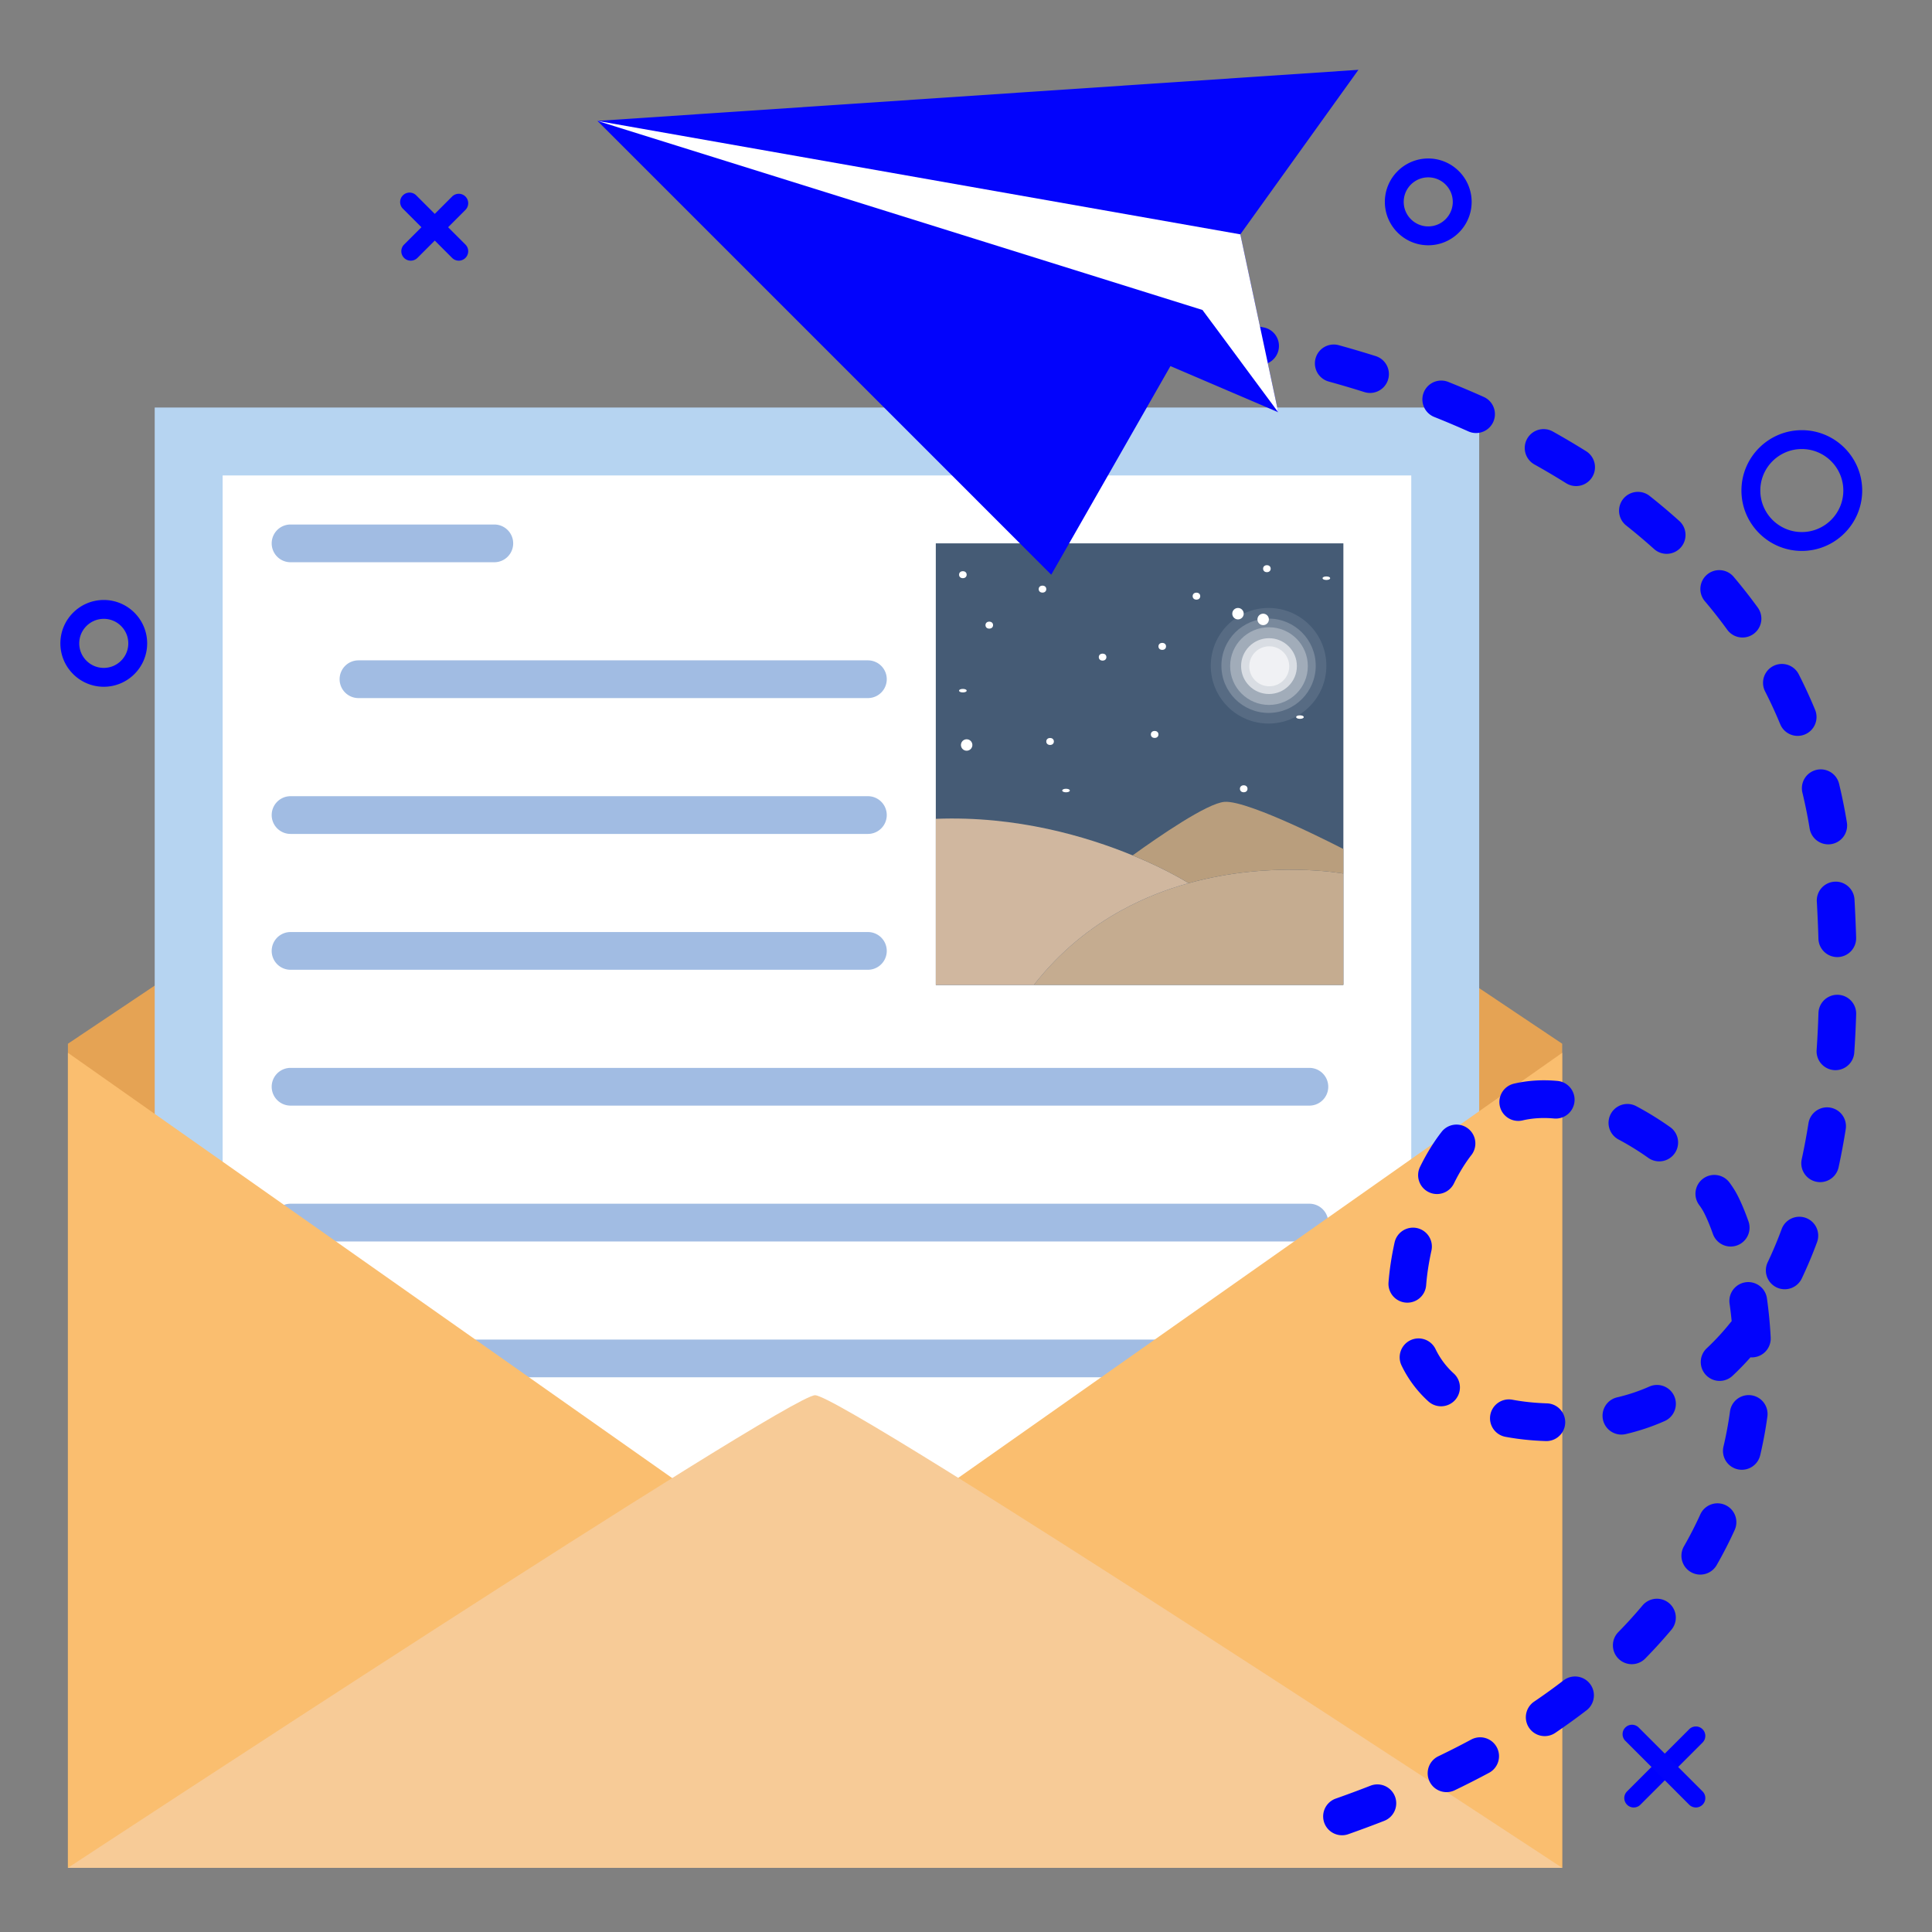 <svg xmlns="http://www.w3.org/2000/svg" xml:space="preserve" width="512" height="512"><rect width="100%" height="100%" fill="#808080" stroke="none"/><path fill="#E5A354" d="M414 495V276.6L216 144 18 276.6V495z"/><path fill="#B6D4F1" d="M41 108h351v378H41z"/><path fill="#FFF" d="M59 126h315v351H59z"/><path fill="#163253" d="M248 144h108v117H248z"/><path fill="#B79774" d="M356 231.5V261h-82c6.989-8.93 15.08-15.319 23.399-19.859 5.851-3.2 11.819-5.48 17.601-7.091 21.86-6.08 41-2.55 41-2.55z"/><path fill="#C4A587" d="M315 234.05c-5.78 1.61-11.75 3.891-17.601 7.091C289.08 245.68 280.99 252.07 274 261h-26v-44c21.45-.85 40.029 4.7 52.149 9.681h.01C309.5 230.53 315 234.05 315 234.05z"/><path fill="#A8865C" d="M356 225v6.5s-19.141-3.529-41 2.55c0 0-5.5-3.52-14.841-7.369 7.17-5.17 19.79-13.83 24.341-14.181C331 212 356 225 356 225z"/><ellipse cx="335.74" cy="150.707" fill="#FFF" rx="1.006" ry=".932"/><ellipse cx="278.282" cy="196.5" fill="#FFF" rx="1.006" ry=".932"/><ellipse cx="329.598" cy="209.035" fill="#FFF" rx="1.006" ry=".932"/><ellipse cx="305.993" cy="194.636" fill="#FFF" rx="1.007" ry=".932"/><circle cx="334.75" cy="164.149" r="1.517" fill="#FFF"/><circle cx="328.08" cy="162.632" r="1.517" fill="#FFF"/><circle cx="256.174" cy="197.432" r="1.517" fill="#FFF"/><ellipse cx="317.07" cy="157.987" fill="#FFF" rx="1.006" ry=".932"/><ellipse cx="276.269" cy="156.124" fill="#FFF" rx="1.006" ry=".932"/><ellipse cx="308.006" cy="171.299" fill="#FFF" rx="1.006" ry=".932"/><ellipse cx="262.167" cy="165.667" fill="#FFF" rx="1.006" ry=".932"/><ellipse cx="255.168" cy="152.299" fill="#FFF" rx="1.006" ry=".932"/><ellipse cx="282.506" cy="209.5" fill="#FFF" rx="1.006" ry=".466"/><ellipse cx="344.5" cy="190.034" fill="#FFF" rx="1.006" ry=".466"/><ellipse cx="255.168" cy="183.034" fill="#FFF" rx="1.006" ry=".466"/><ellipse cx="351.5" cy="153.231" fill="#FFF" rx="1.006" ry=".466"/><ellipse cx="292.198" cy="174.145" fill="#FFF" rx="1.007" ry=".932"/><circle cx="336.183" cy="176.433" r="15.317" fill="#FFF" opacity=".1"/><circle cx="336.183" cy="176.432" r="12.5" fill="#FFF" opacity=".2"/><circle cx="336.296" cy="176.523" r="10.295" fill="#FFF" opacity=".3"/><circle cx="336.296" cy="176.523" r="7.392" fill="#FFF" opacity=".6"/><circle cx="336.365" cy="176.575" r="5.294" fill="#FFF" opacity=".6"/><path fill="#FFF" d="M248 144v117h108V144z" opacity=".2"/><path fill="#A1BCE3" d="M131 149H77a5 5 0 0 1 0-10h54a5 5 0 0 1 0 10zM230 185H95a5 5 0 0 1 0-10h135a5 5 0 0 1 0 10zM230 221H77a5 5 0 0 1 0-10h153a5 5 0 0 1 0 10zM230 257H77a5 5 0 0 1 0-10h153a5 5 0 0 1 0 10zM347 293H77a5 5 0 1 1 0-10h270c2.762 0 5 2.238 5 5s-2.238 5-5 5zM347 329H77a5 5 0 1 1 0-10h270c2.762 0 5 2.238 5 5s-2.238 5-5 5zM347 365H77a5 5 0 1 1 0-10h270c2.762 0 5 2.238 5 5s-2.238 5-5 5z"/><path fill="#FABE6F" d="M414 279 216 418.355 18 279v216h396z"/><path fill="#F7CB97" d="M18 495s190.625-125.25 198-125.25c7.75 0 198 125.25 198 125.25H18z"/><path fill="#0203fc" d="M355.648 486.364a5.001 5.001 0 0 1-1.664-9.716 302.505 302.505 0 0 0 9.212-3.421 5.003 5.003 0 0 1 6.478 2.838 5.003 5.003 0 0 1-2.838 6.478 310.552 310.552 0 0 1-9.522 3.535 5.016 5.016 0 0 1-1.666.286zm27.703-11.431a5.001 5.001 0 0 1-2.172-9.507 218.065 218.065 0 0 0 8.71-4.429 5 5 0 0 1 6.771 2.04 4.997 4.997 0 0 1-2.04 6.771 229.77 229.77 0 0 1-9.104 4.629 5.001 5.001 0 0 1-2.165.496zm26.016-14.844a5.001 5.001 0 0 1-2.813-9.138 162.706 162.706 0 0 0 7.856-5.673 5.001 5.001 0 0 1 6.099 7.926 173.614 173.614 0 0 1-8.34 6.022 4.98 4.98 0 0 1-2.802.863zm23.069-19.061a5 5 0 0 1-3.569-8.502 121.978 121.978 0 0 0 6.45-7.103 5 5 0 0 1 7.666 6.42 132.437 132.437 0 0 1-6.978 7.687 4.988 4.988 0 0 1-3.569 1.498zm18.156-23.742a5 5 0 0 1-4.332-7.489 100.781 100.781 0 0 0 4.343-8.469 4.997 4.997 0 0 1 6.62-2.484 4.997 4.997 0 0 1 2.484 6.619 111.504 111.504 0 0 1-4.773 9.312 5.002 5.002 0 0 1-4.342 2.511zm11.017-27.781a5 5 0 0 1-4.87-6.15 98.252 98.252 0 0 0 1.734-9.354 5 5 0 0 1 9.908 1.351 109.399 109.399 0 0 1-1.91 10.302 5.001 5.001 0 0 1-4.862 3.851zm-51.797-7.603-.165-.003c-3.766-.122-7.367-.503-10.704-1.131a5 5 0 0 1-3.987-5.84 5.008 5.008 0 0 1 5.84-3.988c2.835.534 5.923.857 9.177.965a5 5 0 0 1-.161 9.997zm19.876-1.722a5 5 0 0 1-1.117-9.873 47.862 47.862 0 0 0 8.575-2.875 5.001 5.001 0 0 1 4.045 9.147 57.979 57.979 0 0 1-10.376 3.474 5.118 5.118 0 0 1-1.127.127zm-47.794-7.499a4.99 4.99 0 0 1-3.354-1.293 30.868 30.868 0 0 1-7.091-9.471 5 5 0 1 1 8.998-4.362 21.012 21.012 0 0 0 4.804 6.417 5.002 5.002 0 0 1-3.357 8.709zm73.827-6.725a5 5 0 0 1-3.416-8.651 64.766 64.766 0 0 0 6.283-6.808 5.4 5.4 0 0 1 .321-.365c-.15-1.563-.336-3.12-.555-4.665a5 5 0 0 1 9.902-1.399c.484 3.435.819 6.934.995 10.399a4.998 4.998 0 0 1-5.352 5.24 73.065 73.065 0 0 1-4.766 4.901 4.975 4.975 0 0 1-3.412 1.348zm-82.756-20.736a5 5 0 0 1-4.993-5.387c.258-3.325.798-6.88 1.606-10.563a5.008 5.008 0 0 1 5.956-3.813 5.004 5.004 0 0 1 3.813 5.956c-.711 3.234-1.184 6.326-1.404 9.191a4.999 4.999 0 0 1-4.978 4.616zm100.002-3.554a5 5 0 0 1-4.509-7.151 105.714 105.714 0 0 0 3.695-8.787 5 5 0 1 1 9.379 3.469 115.768 115.768 0 0 1-4.047 9.621 5.005 5.005 0 0 1-4.518 2.848zm-14.314-11.322a5.004 5.004 0 0 1-4.712-3.327c-1.33-3.745-2.353-5.654-2.634-6.15a15.994 15.994 0 0 0-1.016-1.533 4.994 4.994 0 0 1 1.056-6.99 4.996 4.996 0 0 1 6.991 1.056 25.794 25.794 0 0 1 1.665 2.532c1.053 1.854 2.247 4.604 3.36 7.738a5.003 5.003 0 0 1-4.71 6.674zm-77.842-13.912a4.962 4.962 0 0 1-2.195-.512 4.999 4.999 0 0 1-2.291-6.688c1.718-3.507 3.667-6.661 5.794-9.375a5.002 5.002 0 0 1 7.873 6.168c-1.697 2.166-3.272 4.725-4.685 7.604a5.007 5.007 0 0 1-4.496 2.803zm101.554-3.154a5 5 0 0 1-4.89-6.06c.666-3.07 1.268-6.282 1.787-9.544.434-2.728 3.005-4.595 5.724-4.15a4.998 4.998 0 0 1 4.151 5.724 185.252 185.252 0 0 1-1.89 10.091 5.003 5.003 0 0 1-4.882 3.939zm-42.654-5.503a4.983 4.983 0 0 1-2.885-.918 72.494 72.494 0 0 0-7.961-4.914 5.001 5.001 0 0 1 4.676-8.84 82.512 82.512 0 0 1 9.062 5.59 5 5 0 0 1-2.892 9.082zm-37.368-10.722a5.001 5.001 0 0 1-1.14-9.868c3.632-.854 7.541-1.1 11.537-.73a5.002 5.002 0 0 1 4.521 5.438 4.99 4.99 0 0 1-5.438 4.52c-2.922-.27-5.746-.101-8.33.508a5.12 5.12 0 0 1-1.15.132zm84.076-13.448a4.997 4.997 0 0 1-4.993-5.341c.217-3.18.38-6.476.484-9.796a4.997 4.997 0 0 1 5.154-4.84 5 5 0 0 1 4.84 5.155 272.13 272.13 0 0 1-.503 10.161 4.998 4.998 0 0 1-4.982 4.661zm.478-29.968a5.002 5.002 0 0 1-4.995-4.852 374.27 374.27 0 0 0-.426-9.86 5 5 0 0 1 4.712-5.271c2.745-.167 5.117 1.954 5.272 4.712.191 3.43.339 6.835.438 10.122a5.001 5.001 0 0 1-4.85 5.147c-.05.002-.1.002-.151.002zm-2.391-29.873a5.005 5.005 0 0 1-4.93-4.194 130.364 130.364 0 0 0-1.896-9.417 5 5 0 1 1 9.721-2.338 140.99 140.99 0 0 1 2.042 10.141 5 5 0 0 1-4.937 5.808zm-8.106-28.746a5 5 0 0 1-4.623-3.094 120.436 120.436 0 0 0-4.009-8.699 5.001 5.001 0 0 1 8.91-4.545 131.277 131.277 0 0 1 4.343 9.427 4.999 4.999 0 0 1-2.713 6.53 4.977 4.977 0 0 1-1.908.381zm-14.614-26.071a4.996 4.996 0 0 1-4.051-2.064 128.667 128.667 0 0 0-5.936-7.564 4.999 4.999 0 0 1 .588-7.046 4.998 4.998 0 0 1 7.047.588 139.807 139.807 0 0 1 6.395 8.151 4.999 4.999 0 0 1-4.043 7.935zm-20.105-22.175a4.978 4.978 0 0 1-3.34-1.281 156.465 156.465 0 0 0-7.407-6.247 5 5 0 0 1 6.211-7.837 167.452 167.452 0 0 1 7.88 6.646 5 5 0 0 1-3.344 8.719zm-24.002-17.957a4.973 4.973 0 0 1-2.647-.762 201.632 201.632 0 0 0-8.4-4.971 5.002 5.002 0 0 1-1.926-6.804 4.999 4.999 0 0 1 6.805-1.925 206.662 206.662 0 0 1 8.827 5.222 5 5 0 0 1-2.659 9.24zm-26.51-14.055a4.988 4.988 0 0 1-2.039-.438 242.659 242.659 0 0 0-9.038-3.823 5 5 0 0 1 3.711-9.287 252.815 252.815 0 0 1 9.411 3.981 4.999 4.999 0 0 1 2.521 6.605 4.998 4.998 0 0 1-4.566 2.962zm-28.093-10.623a5 5 0 0 1-1.502-.232 277.823 277.823 0 0 0-9.443-2.788 4.999 4.999 0 1 1 2.659-9.638 282.34 282.34 0 0 1 9.786 2.889 5 5 0 0 1-1.5 9.769zm-29.129-7.457c-.318 0-.642-.031-.966-.095-5.975-1.169-9.56-1.619-9.596-1.624a5.001 5.001 0 0 1 1.224-9.925c.158.021 3.934.49 10.29 1.734a4.999 4.999 0 0 1 3.947 5.867 4.998 4.998 0 0 1-4.899 4.043z"/><path fill="#0203fc" d="M338.75 109.25 158.335 32.042l160.342 50.107z"/><path fill="#0203fc" d="m338.75 109.25-10.052-47.144L360 18.5 158.335 32.042l120.256 120.257 40.086-70.15z"/><path fill="#fff" d="m158.335 32.042 170.363 30.064 10.052 47.144-20.073-27.101z"/><path fill="#0000fe" d="M477.5 146c-8.822 0-16-7.178-16-16s7.178-16 16-16 16 7.178 16 16-7.177 16-16 16zm0-27c-6.065 0-11 4.935-11 11s4.935 11 11 11 11-4.935 11-11-4.934-11-11-11zM378.5 65c-6.341 0-11.5-5.159-11.5-11.5S372.159 42 378.5 42 390 47.158 390 53.5 384.841 65 378.5 65zm0-18c-3.584 0-6.5 2.916-6.5 6.5s2.916 6.5 6.5 6.5 6.5-2.916 6.5-6.5-2.916-6.5-6.5-6.5zM27.5 182c-6.341 0-11.5-5.159-11.5-11.5S21.159 159 27.5 159 39 164.158 39 170.5 33.842 182 27.5 182zm0-18c-3.584 0-6.5 2.916-6.5 6.5s2.916 6.5 6.5 6.5 6.5-2.916 6.5-6.5-2.916-6.5-6.5-6.5zM432.957 479a2.498 2.498 0 0 1-1.768-4.267l16.469-16.469a2.499 2.499 0 1 1 3.535 3.535l-16.469 16.469a2.489 2.489 0 0 1-1.767.732z"/><path fill="#0203fc" d="M449.426 479c-.64 0-1.279-.244-1.768-.732l-16.926-16.926a2.499 2.499 0 1 1 3.535-3.535l16.926 16.926a2.498 2.498 0 0 1-1.767 4.267zM108.854 69.082a2.5 2.5 0 0 1-1.768-4.268l12.728-12.729a2.5 2.5 0 1 1 3.536 3.536L110.622 68.35a2.494 2.494 0 0 1-1.768.732z"/><path fill="#0203fc" d="M121.581 69.082c-.64 0-1.28-.244-1.768-.732l-13.081-13.082a2.501 2.501 0 0 1 3.536-3.536l13.081 13.082a2.501 2.501 0 0 1-1.768 4.268z"/></svg>
